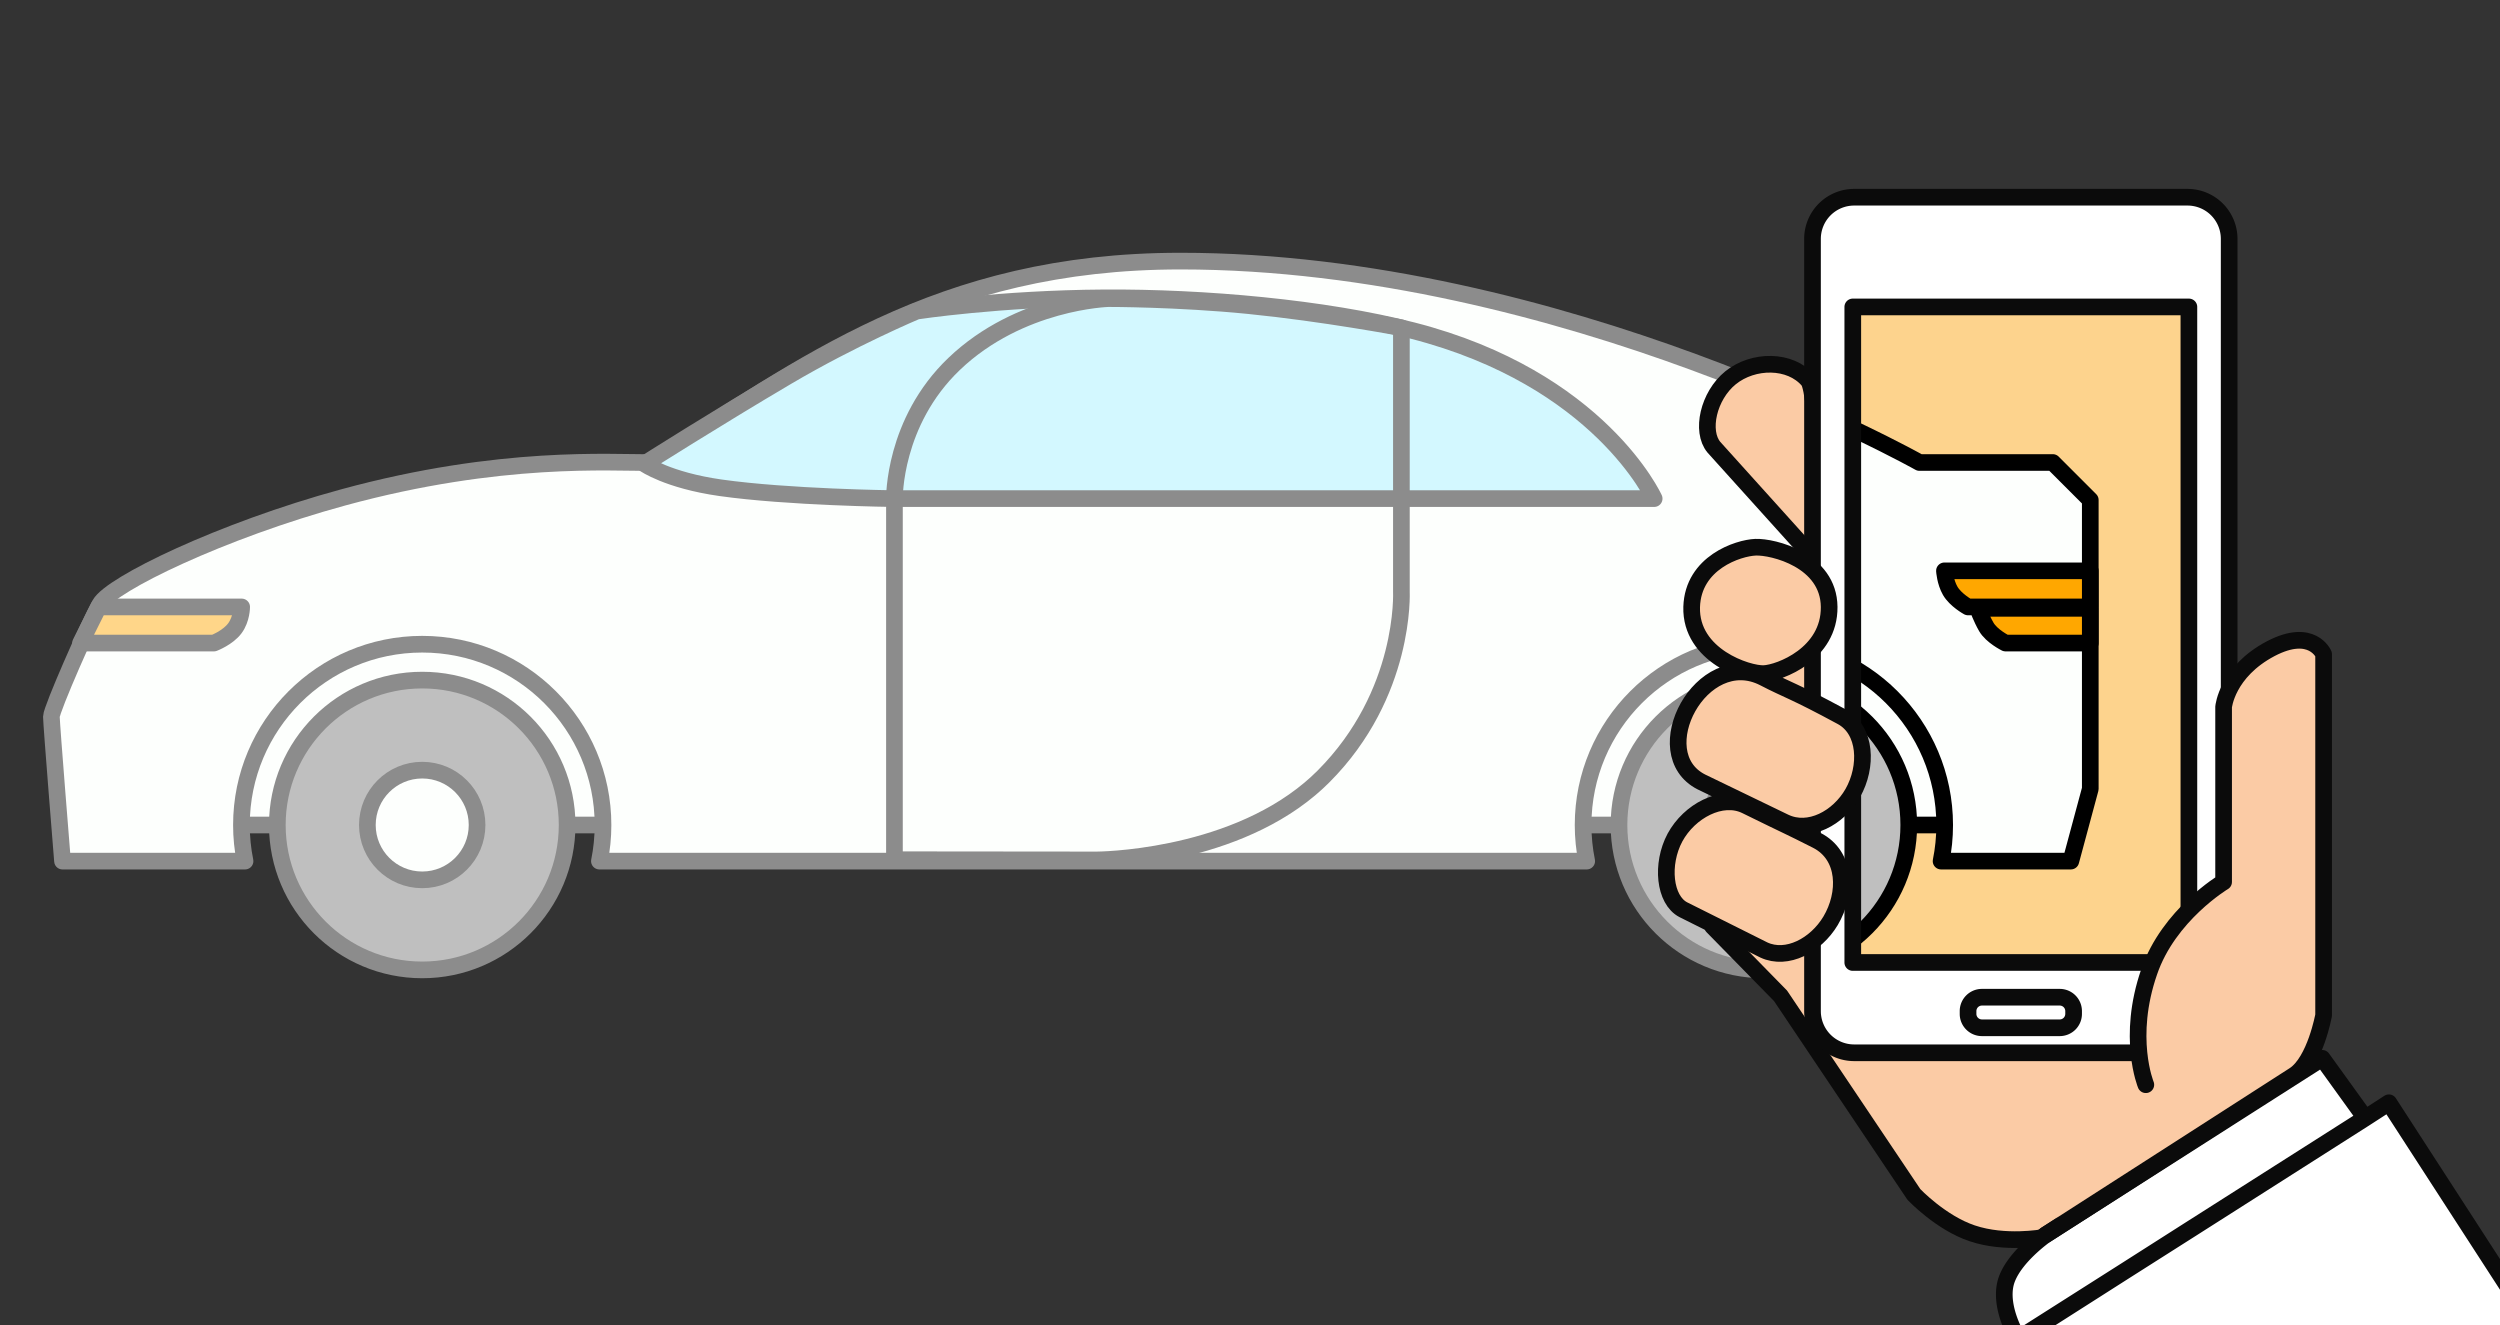 <?xml version="1.0" encoding="UTF-8"?> <svg xmlns="http://www.w3.org/2000/svg" xmlns:v="https://vecta.io/nano" width="100%" height="100%" viewBox="0 0 1800 954" fill-rule="evenodd" stroke-linecap="round" stroke-linejoin="round" stroke-miterlimit="10"><rect x="0" y="0" width="1800" height="954" fill="#333333" stroke="none"/><style>.B{stroke-width:12}.C{fill:#fdfffd}</style><defs><linearGradient id="A" x1="1315.2" y1="423.9" x2="1308.7" y2="423.9" gradientUnits="userSpaceOnUse"><stop offset="0"></stop><stop offset="1" stop-color="#8c8c8c" stop-opacity="1"></stop></linearGradient></defs><g stroke="url(#A)"><path d="M 1323 209 L 1588 209 L 1588 717 L 1323 717 Z" fill="#fdd38d"></path><g class="B C"><path d="M 146 439 L 1427 439 L 1427 594 L 146 594 Z"></path><path d="M1142.43,620L431.57,620C433.276,611.598 434.172,602.903 434.172,594C434.172,522.156 375.844,463.828 304,463.828C232.156,463.828 173.828,522.156 173.828,594C173.828,602.903 174.724,611.598 176.43,620L45,620C45,620 37,521.335 37,516C37,510.665 63.937,449.389 72,435C80.063,420.611 159.193,382.119 247.086,358.141C360.874,327.098 440.695,333.439 468,333C578.313,263.719 674.745,188 850,188C1124.49,188 1382,333 1382,333L1478,333L1505,360L1505,568L1491,620L1397.57,620C1399.28,611.598 1400.17,602.903 1400.17,594C1400.17,522.156 1341.84,463.828 1270,463.828C1198.16,463.828 1139.83,522.156 1139.83,594C1139.83,602.903 1140.72,611.598 1142.43,620Z"></path></g><path d="M1191,359L643,359C643,359 567.399,358.102 518.7,351.185C480.755,345.795 464,334 464,334C464,334 515.541,301.287 566.665,271.153C613.954,243.28 660,224 660,224C660,224 719.419,214.935 794.863,214.453C866.888,213.993 953.519,221.71 1017,238C1151.93,272.624 1191,359 1191,359Z" fill="#d3f8ff" class="B"></path><path d="M943.158,568C882.594,618.973 789.63,619.146 789.63,619.146L644,619L644,359C644,359 643.104,303.945 687,262C734.349,216.756 798,215 798,215C798,215 847.715,214.948 898.881,220.04C953.125,225.439 1009,236 1009,236L1009,426C1009,426 1012.5,499.458 952.75,559.206C949.663,562.294 946.458,565.222 943.158,568Z" fill="none" class="B"></path><path d="m 1505,438 v 25 h -61 c 0,0 -10,-4.927 -13.86,-11.63 C 1426.51,445.087 1424,438 1424,438 Z m 0,-27 v 26 h -88 c 0,0 -9,-4.927 -12.86,-11.63 C 1400.51,419.087 1400,411 1400,411 Z" fill="#ffa700" class="B"></path><path d="m 71,437 h 103 c 0,0 0.065,8.662 -4.902,15.368 C 164.066,459.161 154,463 154,463 H 58 Z" fill="#ffd689" class="B"></path><path d="M304,698.324C246.384,698.324 199.677,651.616 199.677,594C199.677,536.384 246.384,489.676 304,489.676C361.616,489.676 408.324,536.384 408.324,594C408.324,651.616 361.616,698.324 304,698.324Z" fill="#bfbfbf" class="B"></path><path d="M304,554.506C282.188,554.506 264.506,572.188 264.506,594C264.506,615.812 282.188,633.494 304,633.494C325.812,633.494 343.494,615.812 343.494,594C343.494,572.188 325.812,554.506 304,554.506Z" class="B C"></path><path d="M1270,698.324C1212.38,698.324 1165.68,651.616 1165.68,594C1165.68,536.384 1212.38,489.676 1270,489.676C1327.62,489.676 1374.32,536.384 1374.32,594C1374.32,651.616 1327.62,698.324 1270,698.324Z" fill="#bfbfbf" class="B"></path><path d="M1270,554.506C1248.19,554.506 1230.51,572.188 1230.51,594C1230.51,615.812 1248.19,633.494 1270,633.494C1291.81,633.494 1309.49,615.812 1309.49,594C1309.49,572.188 1291.81,554.506 1270,554.506Z" class="B C"></path></g><g stroke="#0b0b0b" class="B"><path d="M1661 767l-190 124s-27.3 5-51-3c-22.7-7.6-42-28-42-28l-96-143-49-50 65-274-64-71c-9.6-11.5-4-37 12-50 16.3-13.2 43-13.4 56 2 13.5 16 19 432 19 432l346-1-6 62z" fill="#fbcba5"></path><g fill="#fff"><path d="M1703 805l17-11 101 156-75 68-236 85-74-128 142-90.5 125-79.5h-.1zm-125 79.6L1453 964s-13.5-21.6-9-40c4.5-18 29-35 29-35l199-127 31 43-125 79.6zm27-712.6v556a30 30 0 0 1-30 30h-240a30 30 0 0 1-30-30V172a30 30 0 0 1 30-30h240a30 30 0 0 1 30 30zm-29 49h-242v472h242V221z"></path><path d="M1493 728v2a10 10 0 0 1-10 10h-56a10 10 0 0 1-10-10v-2a10 10 0 0 1 10-10h56a10 10 0 0 1 10 10z"></path></g><path d="M1545 781s-14-34 2.4-81.3c14-41 53.6-64.7 53.6-64.7V509s2.3-25.3 34-42c29.7-15.5 38 4 38 4v260s-6 33-21 43l-179 115m-209-495c12.4-.5 52.7 9.2 53 43s-35.5 47.5-47 48-53-12.8-52-48c1-32 33.6-42.5 46-43zm62 122c17.8 9.6 18.8 36 8 55-10.3 18-31.5 29.4-49 21l-60-29c-40.7-20.7.1-98 45-75 17.3 9 21.3 9.2 56 28zm-18 89c21.6 11 21.7 38.4 10 58-10.6 17.7-31.4 28.7-48 21l-58-29c-13.6-7-16.3-32.8-6-52 10.3-19 33.6-31.5 51-23 32.5 16 29.3 14 51 25z" fill="#fbcba5"></path></g></svg> 